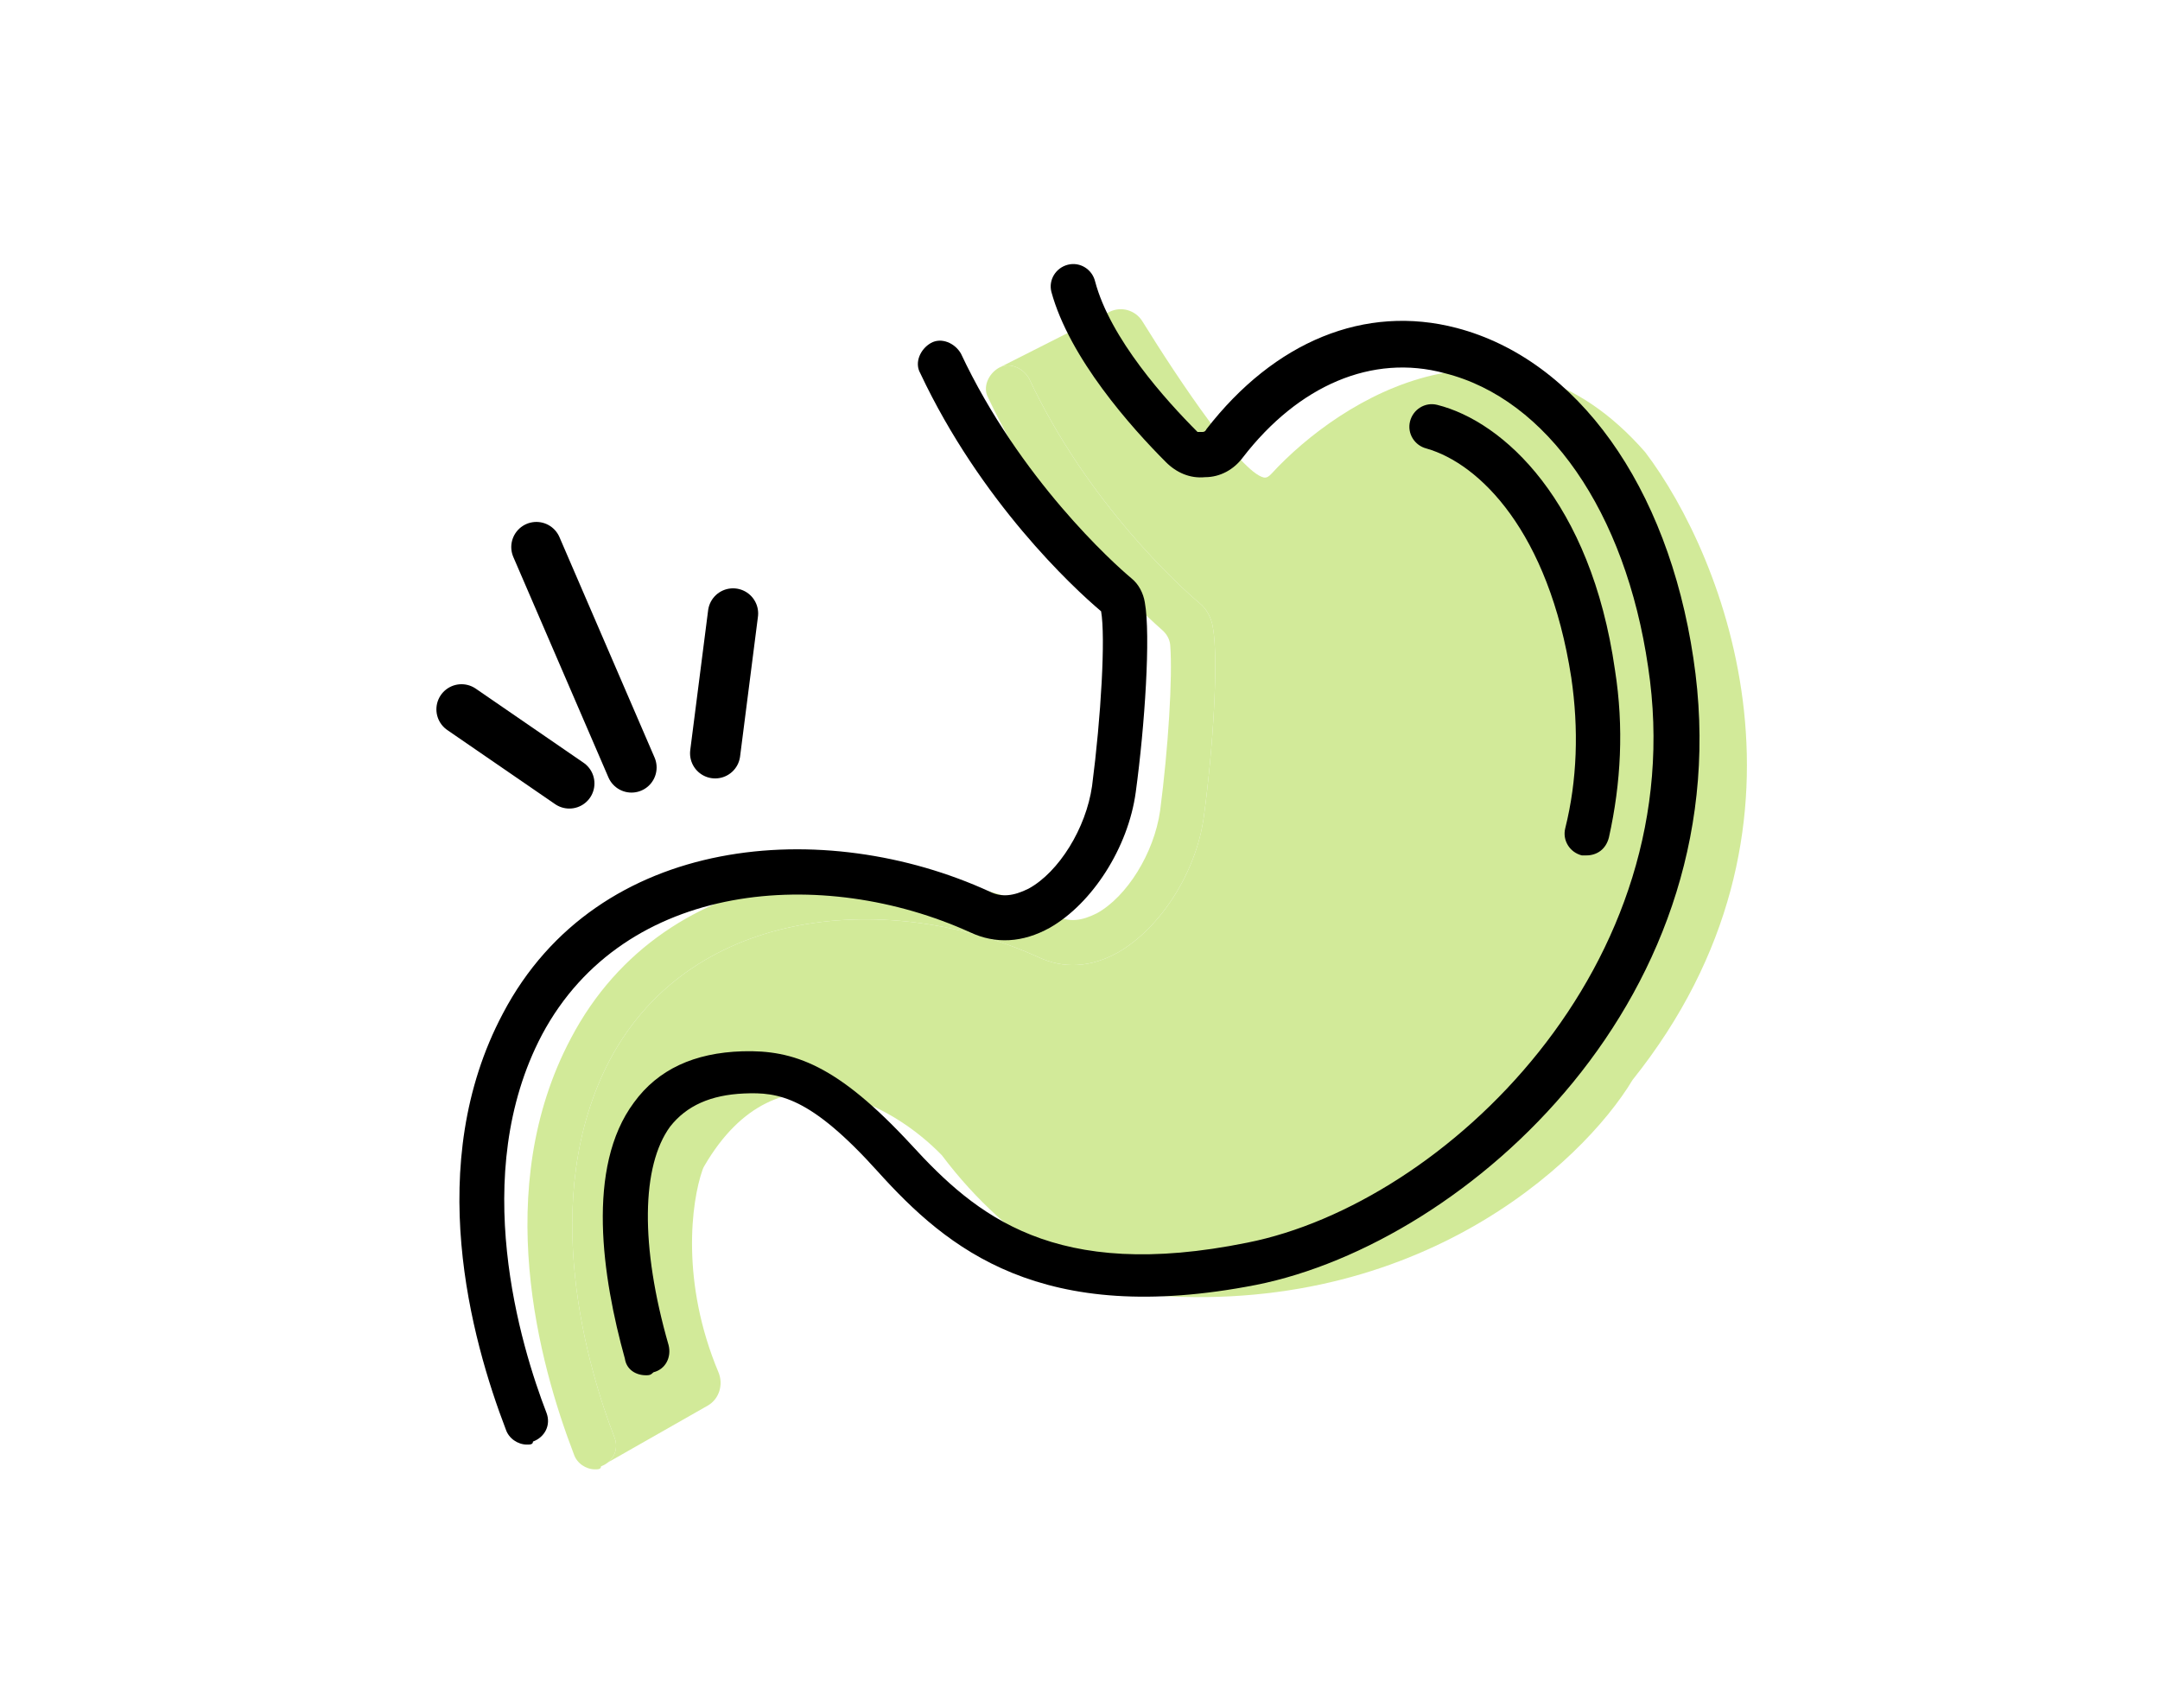 <svg width="86" height="68" viewBox="0 0 86 68" fill="none" xmlns="http://www.w3.org/2000/svg">
<path d="M23.689 58.506C23.329 58.506 22.969 58.266 22.849 57.906C21.469 54.306 19.549 47.346 22.729 41.346C26.509 34.146 35.569 33.486 42.109 36.486C42.589 36.726 43.069 36.666 43.669 36.366C44.869 35.706 45.949 33.966 46.189 32.286C46.514 29.797 46.692 26.965 46.592 25.686C46.573 25.452 46.451 25.245 46.276 25.09C44.906 23.882 41.582 20.591 39.349 15.846C39.109 15.426 39.349 14.886 39.769 14.646C39.791 14.634 39.813 14.623 39.835 14.613C40.244 14.432 40.741 14.668 40.969 15.066C43.309 20.046 47.029 23.406 47.749 24.006C48.049 24.246 48.229 24.606 48.289 24.966C48.529 26.286 48.289 29.886 47.929 32.526C47.629 34.746 46.189 36.966 44.509 37.926C43.429 38.526 42.349 38.586 41.329 38.106C35.509 35.466 27.589 36.006 24.289 42.186C21.349 47.766 23.449 54.606 24.469 57.246C24.609 57.62 24.494 57.994 24.21 58.227C24.129 58.292 24.035 58.347 23.929 58.386C23.929 58.506 23.809 58.506 23.689 58.506Z" fill="#D2EA99"/>
<path d="M39.835 14.613C40.244 14.432 40.741 14.668 40.969 15.066C43.309 20.046 47.029 23.406 47.749 24.006C48.049 24.246 48.229 24.606 48.289 24.966C48.529 26.286 48.289 29.886 47.929 32.526C47.629 34.746 46.189 36.966 44.509 37.926C43.429 38.526 42.349 38.586 41.329 38.106C35.509 35.466 27.589 36.006 24.289 42.186C21.349 47.766 23.449 54.606 24.469 57.246C24.609 57.62 24.494 57.994 24.21 58.227L28.177 55.969C28.638 55.706 28.81 55.128 28.604 54.638C27.102 51.053 27.519 47.862 27.973 46.574C27.991 46.524 28.014 46.475 28.041 46.429C31.011 41.325 35.579 44.009 37.5 46C40.3 49.723 43.667 51.218 45 51.5C56.2 52.7 63 46.333 65 43C73 33 68.667 22.167 65.5 18C59.987 11.7 53.376 15.866 50.627 18.859C50.541 18.953 50.436 19.042 50.312 19.012C49.393 18.791 46.984 15.216 45.484 12.794C45.208 12.348 44.638 12.183 44.17 12.42L39.835 14.613Z" fill="#D2EA99"/>
<path d="M25.72 54.76C25.3 54.76 24.94 54.52 24.88 54.1C23.98 50.86 23.32 46.48 25.24 43.9C26.2 42.58 27.64 41.92 29.56 41.86C31.6 41.8 33.34 42.4 36.28 45.58C38.86 48.4 41.98 51.04 49.66 49.48C57.52 47.92 67.42 38.44 65.62 26.56C64.72 20.38 61.6 15.88 57.52 14.86C54.64 14.08 51.7 15.34 49.48 18.22C49.12 18.7 48.58 19 47.98 19C47.38 19.06 46.84 18.82 46.42 18.4C45.04 17.02 42.58 14.26 41.86 11.62C41.74 11.14 42.04 10.66 42.52 10.54C43 10.42 43.48 10.72 43.6 11.2C44.2 13.48 46.42 15.94 47.68 17.2H47.86C47.92 17.2 47.98 17.2 48.04 17.08C50.74 13.6 54.34 12.1 58 13.06C62.8 14.32 66.4 19.36 67.42 26.2C69.46 39.64 58.42 49.48 50.02 51.16C41.44 52.84 37.72 49.72 34.96 46.66C32.26 43.66 31 43.48 29.62 43.54C28.3 43.6 27.34 44.02 26.68 44.86C25.54 46.42 25.48 49.6 26.62 53.56C26.74 54.04 26.5 54.52 26.02 54.64C25.9 54.76 25.84 54.76 25.72 54.76Z" fill="black"/>
<path d="M63.16 34.06C63.1 34.06 63.04 34.06 62.98 34.06C62.5 33.94 62.2 33.46 62.32 32.98C62.8 31.06 62.86 29.02 62.56 26.98C61.66 21.16 58.9 18.46 56.8 17.86C56.32 17.74 56.02 17.26 56.14 16.78C56.26 16.3 56.74 16 57.22 16.12C59.86 16.78 63.34 19.96 64.3 26.68C64.66 28.96 64.54 31.18 64.06 33.34C63.94 33.82 63.58 34.06 63.16 34.06Z" fill="black"/>
<path d="M20.98 57.52C20.62 57.52 20.26 57.28 20.14 56.92C18.76 53.32 16.84 46.36 20.02 40.36C23.8 33.16 32.86 32.5 39.4 35.5C39.88 35.74 40.36 35.68 40.96 35.38C42.16 34.72 43.24 32.98 43.48 31.3C43.84 28.54 44.02 25.36 43.84 24.34C42.7 23.38 39.04 19.96 36.64 14.86C36.4 14.44 36.64 13.9 37.06 13.66C37.48 13.42 38.02 13.66 38.26 14.08C40.6 19.06 44.32 22.42 45.04 23.02C45.34 23.26 45.52 23.62 45.58 23.98C45.82 25.3 45.58 28.9 45.22 31.54C44.92 33.76 43.48 35.98 41.8 36.94C40.72 37.54 39.64 37.6 38.62 37.12C32.8 34.48 24.88 35.02 21.58 41.2C18.64 46.78 20.74 53.62 21.76 56.26C21.94 56.74 21.7 57.22 21.22 57.4C21.22 57.52 21.1 57.52 20.98 57.52Z" fill="black"/>
<path d="M18.375 28.244L22.668 31.195M21.356 21.782L25.143 30.559M29.186 24.426L28.474 29.995" stroke="black" stroke-width="2" stroke-linecap="round" stroke-linejoin="round"/>
</svg>
